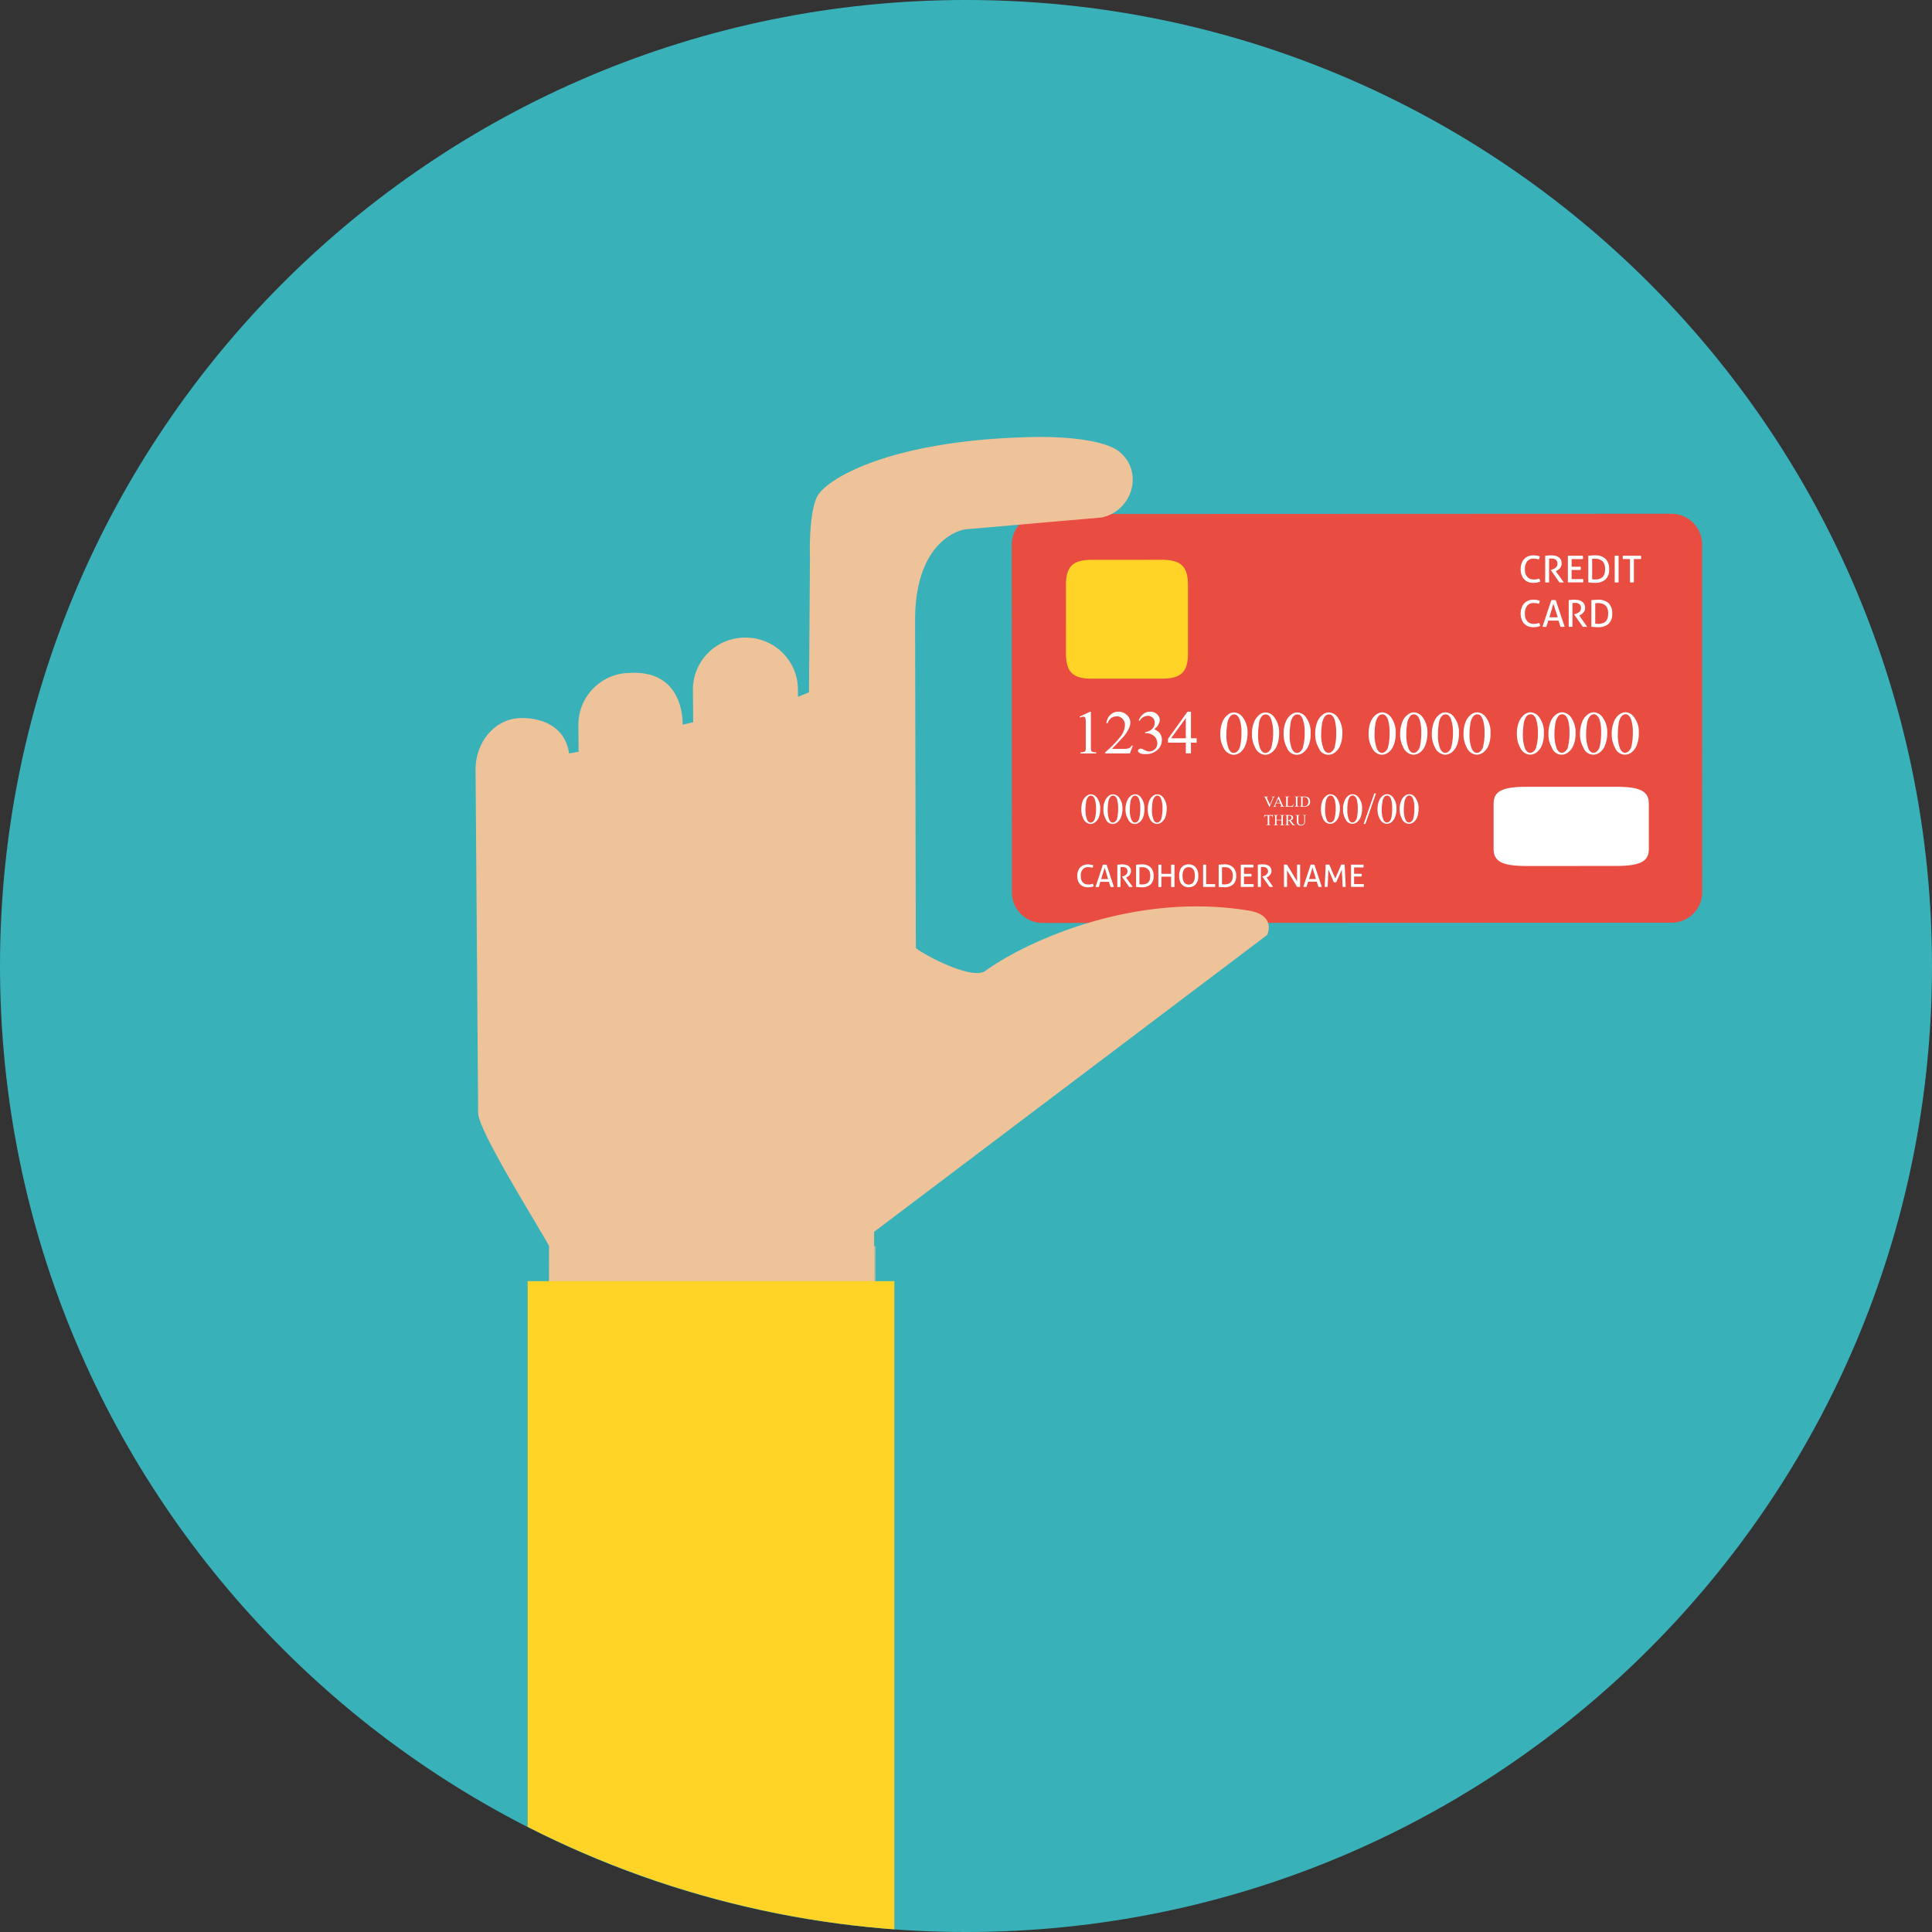 <svg xmlns="http://www.w3.org/2000/svg" xmlns:xlink="http://www.w3.org/1999/xlink" width="432.727" height="432.729" viewBox="0 0 432.727 432.729">
  <rect x="0" y="0" width="432.727" height="432.729" fill="#333333" stroke="none"/>
  <defs>
    <clipPath id="clip-path">
      <path id="Path_23841" data-name="Path 23841" d="M1518.64,216.366c0,119.494-96.869,216.364-216.364,216.364s-216.363-96.87-216.363-216.364S1182.782,0,1302.276,0s216.364,96.87,216.364,216.364" transform="translate(-15601 -13074)" fill="#39b1b9"/>
    </clipPath>
    <clipPath id="clip-path-2">
      <circle id="Ellipse_573" data-name="Ellipse 573" cx="216.364" cy="216.364" r="216.364" transform="translate(996.292 216.367) rotate(-45)" fill="none"/>
    </clipPath>
    <clipPath id="clip-path-3">
      <rect id="Rectangle_23099" data-name="Rectangle 23099" width="73.1" height="60.07" transform="translate(1208.88 279.14)" fill="none"/>
    </clipPath>
  </defs>
  <g id="Mask_Group_20314" data-name="Mask Group 20314" transform="translate(14515.087 13073.998)" clip-path="url(#clip-path)">
    <g id="Group_22659" data-name="Group 22659">
      <path id="Path_23840" data-name="Path 23840" d="M1518.64,216.366c0,119.494-96.869,216.364-216.364,216.364s-216.363-96.87-216.363-216.364S1182.782,0,1302.276,0s216.364,96.87,216.364,216.364" transform="translate(-15601 -13074)" fill="#39b1b9"/>
      <g id="Group_22658" data-name="Group 22658" transform="translate(-15601 -13074)">
        <g id="Group_22559" data-name="Group 22559" clip-path="url(#clip-path-2)">
          <path id="Path_23527" data-name="Path 23527" d="M1460.177,115.072l-140.678.056a6.9,6.9,0,0,0-6.985,6.81l.032,77.991a6.883,6.883,0,0,0,6.974,6.788l140.695-.056a6.883,6.883,0,0,0,6.97-6.795l-.033-78a6.884,6.884,0,0,0-6.975-6.789" fill="#e94c40"/>
          <path id="Path_23528" data-name="Path 23528" d="M1346.137,125.382l-15.692.006c-4.261,0-5.788,1.5-5.787,5.675l.007,15.285c0,4.185,1.529,5.67,5.791,5.668l15.692-.006c4.3,0,5.854-1.488,5.851-5.673l-.006-15.285c0-4.171-1.559-5.672-5.856-5.67" fill="#ffd426"/>
          <path id="Path_23529" data-name="Path 23529" d="M1447.84,176.217l-19.985.008c-5.449,0-7.409.989-7.408,3.78l0,10.174c0,2.79,1.962,3.79,7.412,3.787l19.985-.008c5.419,0,7.38-1,7.379-3.792l-.005-10.176c0-2.791-1.962-3.775-7.382-3.773" fill="#fff"/>
          <path id="Path_23530" data-name="Path 23530" d="M1430.108,129.747a4.181,4.181,0,0,1-.655.046,2.267,2.267,0,0,1-.81-.137,1.379,1.379,0,0,1-.623-.424,2.26,2.26,0,0,1-.437-.712,3.4,3.4,0,0,1-.124-1.018,2.664,2.664,0,0,1,.5-1.758,1.758,1.758,0,0,1,1.433-.622c.155,0,.279.015.373.015a2.777,2.777,0,0,1,.31.046.986.986,0,0,1,.251.059c.093.017.188.046.249.061a.737.737,0,0,0,.124-.334,1.349,1.349,0,0,0,.093-.348,5.56,5.56,0,0,0-.623-.166,4.5,4.5,0,0,0-.842-.061,3.325,3.325,0,0,0-1.181.213,2.609,2.609,0,0,0-.873.637,2.527,2.527,0,0,0-.558.971,4.187,4.187,0,0,0-.217,1.288,4.09,4.09,0,0,0,.218,1.274,2.7,2.7,0,0,0,.558.955,2.755,2.755,0,0,0,.875.606,3.326,3.326,0,0,0,1.181.213,4.231,4.231,0,0,0,.809-.076,3.521,3.521,0,0,0,.75-.213,2.077,2.077,0,0,0-.25-.682,4.282,4.282,0,0,1-.529.167" fill="#fff"/>
          <path id="Path_23531" data-name="Path 23531" d="M1434.5,127.879c.126-.059.279-.151.437-.241a4.876,4.876,0,0,0,.372-.365,2.385,2.385,0,0,0,.279-.47,1.244,1.244,0,0,0,.094-.591,1.9,1.9,0,0,0-.188-.895,1.617,1.617,0,0,0-.558-.56,2.067,2.067,0,0,0-.749-.289,5.242,5.242,0,0,0-.872-.075h-.34c-.094.016-.22.016-.311.03a1.362,1.362,0,0,0-.282.032c-.124.014-.25.014-.377.03l0,5.959a1.356,1.356,0,0,0,.252.014c.059,0,.124.016.186.016.094,0,.156-.016.249-.016a.817.817,0,0,0,.189-.015l0-5.307c.122-.015.184-.015.277-.03h.28a1.433,1.433,0,0,1,.966.287,1.027,1.027,0,0,1,.344.879,1.069,1.069,0,0,1-.123.562,1.28,1.28,0,0,1-.376.379,1.369,1.369,0,0,1-.466.257,4.544,4.544,0,0,1-.467.168l-.062.015v.03l1.929,2.76c.159.014.312.03.471.03.185,0,.369-.016.527-.031l-1.808-2.5Z" fill="#fff"/>
          <path id="Path_23532" data-name="Path 23532" d="M1440.506,129.7h-2.583v-2.032h1.989a.4.4,0,0,0,.064-.182v-.378a.3.3,0,0,0-.064-.168h-1.989v-1.714h2.489a.431.431,0,0,0,.062-.182v-.2a1.539,1.539,0,0,0-.062-.363l-3.33,0,0,5.959,3.425,0c0-.061.029-.121.029-.182v-.182a1.557,1.557,0,0,0-.03-.379" fill="#fff"/>
          <path id="Path_23533" data-name="Path 23533" d="M1443.151,124.389c-.281,0-.563.016-.81.031-.282.031-.5.045-.686.061l0,5.959c.187.03.374.044.653.076.28.014.53.03.778.029a3.486,3.486,0,0,0,2.431-.758,2.961,2.961,0,0,0,.806-2.322,3.058,3.058,0,0,0-.778-2.274,3.272,3.272,0,0,0-2.4-.8m2.116,4.184a1.763,1.763,0,0,1-.463.728,2.342,2.342,0,0,1-.717.379,3.9,3.9,0,0,1-.934.108,2.284,2.284,0,0,1-.346-.016,1.188,1.188,0,0,1-.278-.03l0-4.564c.062-.016.188-.016.312-.032h.371a3.167,3.167,0,0,1,.875.121,2.119,2.119,0,0,1,.718.411,1.8,1.8,0,0,1,.463.712,3.382,3.382,0,0,1,.159,1.06,3.733,3.733,0,0,1-.158,1.123" fill="#fff"/>
          <path id="Path_23534" data-name="Path 23534" d="M1448.224,124.462c-.065,0-.156-.014-.218-.014s-.158.014-.216.014c-.093,0-.158.016-.22.016l0,5.959c.062.015.127.015.189.03h.495c.065-.016.127-.016.188-.03l0-5.959c-.062,0-.124-.016-.218-.016" fill="#fff"/>
          <path id="Path_23535" data-name="Path 23535" d="M1453.456,124.476l-4.049,0a.36.36,0,0,0-.032.181v.378a.354.354,0,0,0,.033.182h1.587l0,5.217a3.964,3.964,0,0,0,.435.03,3.642,3.642,0,0,0,.436-.031l0-5.216h1.589c0-.06.03-.121.03-.183v-.378c0-.06-.03-.122-.03-.181" fill="#fff"/>
          <path id="Path_23536" data-name="Path 23536" d="M1430.111,139.678a3.906,3.906,0,0,1-.654.062,2.22,2.22,0,0,1-.81-.137,1.633,1.633,0,0,1-.623-.424,2.647,2.647,0,0,1-.438-.712,3.532,3.532,0,0,1-.124-1.031,2.7,2.7,0,0,1,.5-1.76,1.75,1.75,0,0,1,1.433-.607,2.458,2.458,0,0,1,.373.016,1.446,1.446,0,0,1,.311.03.984.984,0,0,1,.25.061.874.874,0,0,1,.249.075.864.864,0,0,0,.124-.349,1.23,1.23,0,0,0,.094-.348c-.186-.062-.406-.107-.623-.168a6.352,6.352,0,0,0-.842-.059,3.032,3.032,0,0,0-1.181.228,2.356,2.356,0,0,0-.874.623,2.549,2.549,0,0,0-.557.984,4.04,4.04,0,0,0-.217,1.275,3.99,3.99,0,0,0,.218,1.273,2.452,2.452,0,0,0,.557.955,2.334,2.334,0,0,0,.875.606,3.347,3.347,0,0,0,1.181.211,6.319,6.319,0,0,0,.81-.06,3.536,3.536,0,0,0,.75-.228,2.324,2.324,0,0,0-.251-.681,2.756,2.756,0,0,1-.529.165" fill="#fff"/>
          <path id="Path_23537" data-name="Path 23537" d="M1434.125,134.4c-.065,0-.188-.016-.248-.016s-.186.016-.25.016a1.125,1.125,0,0,0-.25.03l-1.99,5.961c.064,0,.126.014.217.014s.159.016.221.016c.093,0,.154-.016.248-.016.062,0,.123-.014.188-.014l.434-1.38h2.3l.439,1.38c.062,0,.126.013.22.013s.153.016.218.016c.094,0,.187-.016.246-.016.094,0,.188-.014.252-.014l-2-5.959a1.03,1.03,0,0,0-.248-.03m-1.18,3.867.9-3.033.967,3.032Z" fill="#fff"/>
          <path id="Path_23538" data-name="Path 23538" d="M1439.729,137.824a3.128,3.128,0,0,0,.436-.257,3.948,3.948,0,0,0,.374-.363,2.054,2.054,0,0,0,.31-.471,1.689,1.689,0,0,0,.093-.592,1.867,1.867,0,0,0-.216-.879,1.306,1.306,0,0,0-.562-.561,1.654,1.654,0,0,0-.748-.288,3.7,3.7,0,0,0-.839-.09,2.39,2.39,0,0,0-.342.015,1.726,1.726,0,0,0-.31.015c-.126.015-.218.015-.311.031-.127.015-.218.015-.344.03l0,5.975c.062,0,.155.014.217.014h.438a.821.821,0,0,1,.185-.014l0-5.308a2.738,2.738,0,0,1,.313-.03,1.2,1.2,0,0,1,.248-.015,1.529,1.529,0,0,1,1,.288,1.033,1.033,0,0,1,.34.879.824.824,0,0,1-.155.56.894.894,0,0,1-.343.4,2.342,2.342,0,0,1-.464.258,4.575,4.575,0,0,1-.5.152l-.064.016v.029l1.933,2.775c.188.014.311.014.5.014s.34,0,.5-.014l-1.777-2.518Z" fill="#fff"/>
          <path id="Path_23539" data-name="Path 23539" d="M1443.836,134.336a7.322,7.322,0,0,0-.808.03c-.248.016-.5.031-.683.061l0,5.961c.186.014.406.045.652.06.282.015.529.029.781.029a3.493,3.493,0,0,0,2.425-.743,2.979,2.979,0,0,0,.809-2.321,3.081,3.081,0,0,0-.778-2.288,3.262,3.262,0,0,0-2.4-.789m2.121,4.184a1.664,1.664,0,0,1-.468.714,1.808,1.808,0,0,1-.713.379,3.168,3.168,0,0,1-.906.122,2.277,2.277,0,0,1-.371-.031c-.125,0-.218-.015-.283-.015l0-4.563a1.479,1.479,0,0,1,.312-.032c.126,0,.252-.015.375-.015a2.688,2.688,0,0,1,.873.135,1.837,1.837,0,0,1,.713.4,1.738,1.738,0,0,1,.469.712,3.547,3.547,0,0,1,.157,1.062,3.847,3.847,0,0,1-.156,1.136" fill="#fff"/>
          <path id="Path_23540" data-name="Path 23540" d="M1330.586,168.394a.54.54,0,0,1-.278-.3,4.828,4.828,0,0,1-.062-.955l0-7.718h-.217l-2.3,1.091.126.213a1.977,1.977,0,0,1,.681-.213.4.4,0,0,1,.311.106.463.463,0,0,1,.188.318,5.626,5.626,0,0,1,.066,1.275l0,4.929a3.116,3.116,0,0,1-.065.985.487.487,0,0,1-.279.273,2.713,2.713,0,0,1-.842.106v.257h3.52V168.5a2.882,2.882,0,0,1-.843-.1" fill="#fff"/>
          <path id="Path_23541" data-name="Path 23541" d="M1338.994,167.465a1.681,1.681,0,0,1-.561.211,7.2,7.2,0,0,1-1.06.063h-2.425c.279-.256.993-1,2.114-2.214a8.441,8.441,0,0,0,1.68-2.321,3.177,3.177,0,0,0,.344-1.379,2.264,2.264,0,0,0-.783-1.684,2.582,2.582,0,0,0-1.9-.726,2.428,2.428,0,0,0-1.773.682,2.878,2.878,0,0,0-.9,1.911h.248a2.578,2.578,0,0,1,.809-1.168,2.136,2.136,0,0,1,1.245-.395,1.733,1.733,0,0,1,1.31.56,1.941,1.941,0,0,1,.528,1.441,4.377,4.377,0,0,1-.962,2.5,23.991,23.991,0,0,1-3.457,3.55v.258l5.543,0,.654-1.758h-.249a2.622,2.622,0,0,1-.405.47" fill="#fff"/>
          <path id="Path_23542" data-name="Path 23542" d="M1344.412,163.338a2.936,2.936,0,0,0,1.273-2.063,1.679,1.679,0,0,0-.467-1.136,2.072,2.072,0,0,0-1.745-.727,2.254,2.254,0,0,0-1.493.515,3.55,3.55,0,0,0-1.027,1.427l.217.1a2.156,2.156,0,0,1,1.807-1.123,1.606,1.606,0,0,1,1.122.44,1.383,1.383,0,0,1,.435,1.106,1.77,1.77,0,0,1-.248.971,1.982,1.982,0,0,1-.811.774,2.819,2.819,0,0,1-1.089.379v.213h.217a2.53,2.53,0,0,1,1.06.212,2.387,2.387,0,0,1,.808.484,1.378,1.378,0,0,1,.405.576,2.392,2.392,0,0,1,.253,1.031,1.814,1.814,0,0,1-1.775,1.8,1.94,1.94,0,0,1-.531-.076c-.094-.03-.28-.119-.59-.257a4.02,4.02,0,0,0-.5-.243,1.126,1.126,0,0,0-.375-.06.577.577,0,0,0-.373.152.439.439,0,0,0-.188.349c0,.168.126.333.373.485a2.39,2.39,0,0,0,1.276.227,3.679,3.679,0,0,0,2.927-1.139,2.911,2.911,0,0,0,.778-2.048,2.5,2.5,0,0,0-.436-1.438,2.9,2.9,0,0,0-1.306-.941" fill="#fff"/>
          <path id="Path_23543" data-name="Path 23543" d="M1353.936,165.365h-1.274l0-5.958h-.78l-4.355,6.067v.864h3.986v2.41h1.151v-2.409h1.274Zm-5.727,0,3.3-4.535,0,4.534Z" fill="#fff"/>
          <path id="Path_23544" data-name="Path 23544" d="M1362.28,159.571a2.043,2.043,0,0,0-1.248.44,3.523,3.523,0,0,0-1.306,1.684,7.048,7.048,0,0,0-.495,2.7,6.156,6.156,0,0,0,.747,3.123,2.657,2.657,0,0,0,2.244,1.547,2.583,2.583,0,0,0,1.432-.5,3.765,3.765,0,0,0,1.18-1.607,7.01,7.01,0,0,0,.5-2.714,5.541,5.541,0,0,0-1.089-3.6,2.5,2.5,0,0,0-1.962-1.075m1.373,7.641a2.341,2.341,0,0,1-.621,1.093,1.184,1.184,0,0,1-.782.333c-.528,0-.9-.333-1.15-1a7.879,7.879,0,0,1-.5-3.078,15.317,15.317,0,0,1,.187-2.365,3.291,3.291,0,0,1,.683-1.76,1.058,1.058,0,0,1,.811-.41,1.026,1.026,0,0,1,.684.213,2.125,2.125,0,0,1,.655,1.106,8.851,8.851,0,0,1,.345,2.608,14.462,14.462,0,0,1-.311,3.26" fill="#fff"/>
          <path id="Path_23545" data-name="Path 23545" d="M1369.378,159.568a2.189,2.189,0,0,0-1.276.44,3.675,3.675,0,0,0-1.277,1.684,6.481,6.481,0,0,0-.494,2.7,6.157,6.157,0,0,0,.747,3.123,2.582,2.582,0,0,0,2.243,1.546,2.474,2.474,0,0,0,1.4-.5,3.561,3.561,0,0,0,1.213-1.608,7.064,7.064,0,0,0,.468-2.714,5.355,5.355,0,0,0-1.094-3.594,2.4,2.4,0,0,0-1.929-1.075m1.342,7.641a2.3,2.3,0,0,1-.589,1.093,1.318,1.318,0,0,1-.81.333c-.5,0-.876-.332-1.154-1a7.929,7.929,0,0,1-.469-3.078,15.317,15.317,0,0,1,.187-2.365,3.088,3.088,0,0,1,.651-1.76,1.127,1.127,0,0,1,.842-.41,1.079,1.079,0,0,1,.685.213,2.1,2.1,0,0,1,.622,1.106,7.807,7.807,0,0,1,.378,2.608,12.567,12.567,0,0,1-.343,3.26" fill="#fff"/>
          <path id="Path_23546" data-name="Path 23546" d="M1376.476,159.565a2.351,2.351,0,0,0-1.306.441,3.879,3.879,0,0,0-1.279,1.683,6.534,6.534,0,0,0-.463,2.7,6.145,6.145,0,0,0,.748,3.123,2.333,2.333,0,0,0,3.642,1.045,4.036,4.036,0,0,0,1.213-1.608,7.1,7.1,0,0,0,.436-2.714,5.538,5.538,0,0,0-1.061-3.594,2.455,2.455,0,0,0-1.93-1.076m1.31,7.642a1.85,1.85,0,0,1-.593,1.093,1.221,1.221,0,0,1-.775.333c-.5,0-.905-.332-1.187-1a8.619,8.619,0,0,1-.464-3.078,14.934,14.934,0,0,1,.184-2.365,3.293,3.293,0,0,1,.654-1.76,1.171,1.171,0,0,1,.872-.411,1.084,1.084,0,0,1,.684.213,2.357,2.357,0,0,1,.623,1.107,7.853,7.853,0,0,1,.344,2.608,11.244,11.244,0,0,1-.342,3.26" fill="#fff"/>
          <path id="Path_23547" data-name="Path 23547" d="M1383.543,159.562a2.182,2.182,0,0,0-1.273.441,3.668,3.668,0,0,0-1.309,1.683,7.037,7.037,0,0,0-.466,2.7,5.883,5.883,0,0,0,.778,3.123,2.306,2.306,0,0,0,3.613,1.045,3.553,3.553,0,0,0,1.214-1.608,7.051,7.051,0,0,0,.466-2.714,5.7,5.7,0,0,0-1.061-3.594,2.546,2.546,0,0,0-1.962-1.076m1.342,7.642a1.869,1.869,0,0,1-.622,1.093,1.1,1.1,0,0,1-.746.333c-.528,0-.934-.333-1.187-1a8.576,8.576,0,0,1-.5-3.078,15.342,15.342,0,0,1,.185-2.366,3.57,3.57,0,0,1,.686-1.759,1.111,1.111,0,0,1,.839-.41,1.03,1.03,0,0,1,.688.213,2.37,2.37,0,0,1,.651,1.106,9.985,9.985,0,0,1,.312,2.608,12.729,12.729,0,0,1-.309,3.26" fill="#fff"/>
          <path id="Path_23548" data-name="Path 23548" d="M1330.221,177.916a1.5,1.5,0,0,0-.875.3,2.879,2.879,0,0,0-.933,1.183,5.544,5.544,0,0,0-.31,1.88,4.693,4.693,0,0,0,.5,2.185,1.865,1.865,0,0,0,1.588,1.09,1.67,1.67,0,0,0,.966-.35,2.527,2.527,0,0,0,.869-1.136,5.574,5.574,0,0,0,.309-1.9,3.889,3.889,0,0,0-.746-2.517,1.755,1.755,0,0,0-1.368-.743m.936,5.353a1.241,1.241,0,0,1-.405.758.891.891,0,0,1-.528.228c-.376,0-.658-.227-.842-.7a5.978,5.978,0,0,1-.346-2.153,15.587,15.587,0,0,1,.126-1.667,2.4,2.4,0,0,1,.495-1.228.742.742,0,0,1,.564-.289.787.787,0,0,1,.5.166,1.623,1.623,0,0,1,.438.758,6.128,6.128,0,0,1,.247,1.835,7.6,7.6,0,0,1-.245,2.29" fill="#fff"/>
          <path id="Path_23549" data-name="Path 23549" d="M1335.2,177.915a1.586,1.586,0,0,0-.9.3,2.845,2.845,0,0,0-.9,1.182,4.316,4.316,0,0,0-.343,1.881,4.081,4.081,0,0,0,.528,2.184,1.638,1.638,0,0,0,2.555.742,2.488,2.488,0,0,0,.839-1.137,4.843,4.843,0,0,0,.346-1.9,3.908,3.908,0,0,0-.751-2.517,1.8,1.8,0,0,0-1.37-.743m.936,5.353a1.436,1.436,0,0,1-.435.758.9.9,0,0,1-.56.227c-.344,0-.623-.227-.81-.7a6.047,6.047,0,0,1-.313-2.153,10.069,10.069,0,0,1,.126-1.667,2.376,2.376,0,0,1,.463-1.229.712.712,0,0,1,.594-.289.7.7,0,0,1,.468.167,1.611,1.611,0,0,1,.465.758,7.287,7.287,0,0,1,.218,1.834,10.408,10.408,0,0,1-.216,2.291" fill="#fff"/>
          <path id="Path_23550" data-name="Path 23550" d="M1340.15,177.913a1.63,1.63,0,0,0-.9.3,2.567,2.567,0,0,0-.9,1.182,4.817,4.817,0,0,0-.347,1.881,4.055,4.055,0,0,0,.565,2.184,1.6,1.6,0,0,0,2.52.741,2.506,2.506,0,0,0,.841-1.136,4.909,4.909,0,0,0,.312-1.9,3.9,3.9,0,0,0-.75-2.517,1.62,1.62,0,0,0-1.339-.743m.936,5.353a1.4,1.4,0,0,1-.405.758.881.881,0,0,1-.558.227c-.377,0-.623-.226-.81-.7a5.342,5.342,0,0,1-.343-2.153,10.065,10.065,0,0,1,.124-1.667,2.412,2.412,0,0,1,.464-1.229.79.79,0,0,1,.592-.288.7.7,0,0,1,.469.166,1.611,1.611,0,0,1,.464.758,5.983,5.983,0,0,1,.222,1.835,8.729,8.729,0,0,1-.219,2.29" fill="#fff"/>
          <path id="Path_23551" data-name="Path 23551" d="M1345.1,177.911a1.468,1.468,0,0,0-.869.3,2.836,2.836,0,0,0-.933,1.183,5.519,5.519,0,0,0-.311,1.88,4.7,4.7,0,0,0,.5,2.185,1.84,1.84,0,0,0,1.589,1.091,1.682,1.682,0,0,0,.966-.35,2.543,2.543,0,0,0,.871-1.137,5.545,5.545,0,0,0,.311-1.895,3.917,3.917,0,0,0-.747-2.517,1.764,1.764,0,0,0-1.374-.743m.938,5.353a1.259,1.259,0,0,1-.437.758.811.811,0,0,1-.5.227c-.371,0-.654-.227-.84-.7a5.965,5.965,0,0,1-.342-2.153,15.307,15.307,0,0,1,.123-1.667,2.4,2.4,0,0,1,.5-1.229.686.686,0,0,1,.559-.289.775.775,0,0,1,.5.167,1.6,1.6,0,0,1,.439.758,6.02,6.02,0,0,1,.25,1.834,8.566,8.566,0,0,1-.249,2.291" fill="#fff"/>
          <path id="Path_23552" data-name="Path 23552" d="M1383.894,177.9a1.4,1.4,0,0,0-.871.3,2.818,2.818,0,0,0-.933,1.182,5.525,5.525,0,0,0-.311,1.881,4.693,4.693,0,0,0,.5,2.185,1.833,1.833,0,0,0,1.586,1.09,1.687,1.687,0,0,0,.966-.349,2.541,2.541,0,0,0,.87-1.137,5.528,5.528,0,0,0,.311-1.9,3.908,3.908,0,0,0-.746-2.516,1.762,1.762,0,0,0-1.372-.744m.936,5.353a1.12,1.12,0,0,1-.437.758.8.8,0,0,1-.5.227.886.886,0,0,1-.843-.7,6,6,0,0,1-.341-2.154,15.325,15.325,0,0,1,.123-1.667,2.394,2.394,0,0,1,.5-1.229.687.687,0,0,1,.561-.289.777.777,0,0,1,.5.167,1.6,1.6,0,0,1,.438.758,5.989,5.989,0,0,1,.251,1.835,8.563,8.563,0,0,1-.249,2.29" fill="#fff"/>
          <path id="Path_23553" data-name="Path 23553" d="M1388.876,177.893a1.742,1.742,0,0,0-.933.3,2.534,2.534,0,0,0-.874,1.182,4.365,4.365,0,0,0-.34,1.881,4.052,4.052,0,0,0,.528,2.184,1.794,1.794,0,0,0,1.557,1.091,1.866,1.866,0,0,0,1-.349,2.736,2.736,0,0,0,.838-1.137,4.877,4.877,0,0,0,.343-1.9,3.735,3.735,0,0,0-.78-2.517,1.7,1.7,0,0,0-1.338-.743m.936,5.353a1.686,1.686,0,0,1-.435.759.9.9,0,0,1-.563.226c-.341,0-.623-.226-.81-.7a6.054,6.054,0,0,1-.313-2.154,7.5,7.5,0,0,1,.126-1.667,2.406,2.406,0,0,1,.436-1.229.8.8,0,0,1,.623-.288.761.761,0,0,1,.467.166,1.613,1.613,0,0,1,.467.758,7.428,7.428,0,0,1,.219,1.835,10.578,10.578,0,0,1-.217,2.29" fill="#fff"/>
          <path id="Path_23554" data-name="Path 23554" d="M1391.338,184.55h.4l2.364-6.84h-.376Z" fill="#fff"/>
          <path id="Path_23555" data-name="Path 23555" d="M1396.6,177.89a1.745,1.745,0,0,0-.933.3,2.546,2.546,0,0,0-.874,1.183,4.354,4.354,0,0,0-.34,1.88,4.048,4.048,0,0,0,.529,2.185,1.792,1.792,0,0,0,1.557,1.09,1.948,1.948,0,0,0,1-.349,2.456,2.456,0,0,0,.81-1.137,4.418,4.418,0,0,0,.34-1.9,3.907,3.907,0,0,0-.746-2.517,1.7,1.7,0,0,0-1.34-.743m.936,5.353a1.7,1.7,0,0,1-.434.758.9.9,0,0,1-.563.228c-.37,0-.623-.227-.808-.7a5.893,5.893,0,0,1-.345-2.153,7.729,7.729,0,0,1,.155-1.667,2.389,2.389,0,0,1,.437-1.228.806.806,0,0,1,.622-.29.618.618,0,0,1,.436.167,1.416,1.416,0,0,1,.469.758,6.22,6.22,0,0,1,.218,1.835,10.853,10.853,0,0,1-.187,2.29" fill="#fff"/>
          <path id="Path_23556" data-name="Path 23556" d="M1401.546,177.888a1.581,1.581,0,0,0-.9.3,2.58,2.58,0,0,0-.9,1.182,4.783,4.783,0,0,0-.343,1.881,4.357,4.357,0,0,0,.529,2.185,1.792,1.792,0,0,0,1.559,1.09,1.749,1.749,0,0,0,.995-.349,2.478,2.478,0,0,0,.839-1.137,4.873,4.873,0,0,0,.311-1.9,3.9,3.9,0,0,0-.746-2.516,1.659,1.659,0,0,0-1.34-.744m.936,5.353a1.439,1.439,0,0,1-.434.758.825.825,0,0,1-.529.228c-.376,0-.657-.227-.842-.7a5.965,5.965,0,0,1-.345-2.154,15.583,15.583,0,0,1,.125-1.667,2.741,2.741,0,0,1,.5-1.229.744.744,0,0,1,1.059-.122,1.605,1.605,0,0,1,.437.758,5.22,5.22,0,0,1,.248,1.835,8.842,8.842,0,0,1-.216,2.29" fill="#fff"/>
          <path id="Path_23557" data-name="Path 23557" d="M1395.529,159.557a2.219,2.219,0,0,0-1.307.441,3.724,3.724,0,0,0-1.308,1.683,7.079,7.079,0,0,0-.463,2.7,5.873,5.873,0,0,0,.777,3.123,2.514,2.514,0,0,0,2.213,1.546,2.471,2.471,0,0,0,1.4-.5,3.539,3.539,0,0,0,1.214-1.608,7.029,7.029,0,0,0,.469-2.714,5.7,5.7,0,0,0-1.064-3.594,2.545,2.545,0,0,0-1.929-1.076m1.31,7.642a1.864,1.864,0,0,1-.623,1.093,1.1,1.1,0,0,1-.745.333c-.529,0-.934-.333-1.184-1a8.552,8.552,0,0,1-.5-3.078,15.065,15.065,0,0,1,.184-2.365,3.575,3.575,0,0,1,.683-1.76,1.118,1.118,0,0,1,.84-.411,1.021,1.021,0,0,1,.686.214,2.316,2.316,0,0,1,.653,1.106,10.039,10.039,0,0,1,.312,2.608,12.685,12.685,0,0,1-.309,3.26" fill="#fff"/>
          <path id="Path_23558" data-name="Path 23558" d="M1402.6,159.554a2.131,2.131,0,0,0-1.275.441,3.527,3.527,0,0,0-1.309,1.684,7.066,7.066,0,0,0-.5,2.7,6.175,6.175,0,0,0,.75,3.123,2.661,2.661,0,0,0,2.243,1.546,2.553,2.553,0,0,0,1.431-.5,3.515,3.515,0,0,0,1.185-1.608,7.022,7.022,0,0,0,.5-2.713,5.529,5.529,0,0,0-1.094-3.6,2.5,2.5,0,0,0-1.931-1.076m1.342,7.642a2.236,2.236,0,0,1-.623,1.093,1.107,1.107,0,0,1-.774.333c-.531,0-.9-.332-1.155-1a8.532,8.532,0,0,1-.5-3.078,14.956,14.956,0,0,1,.183-2.365,3.32,3.32,0,0,1,.684-1.76,1.06,1.06,0,0,1,.81-.41,1.024,1.024,0,0,1,.686.213,2.127,2.127,0,0,1,.653,1.106,8.867,8.867,0,0,1,.341,2.608,14.3,14.3,0,0,1-.309,3.26" fill="#fff"/>
          <path id="Path_23559" data-name="Path 23559" d="M1409.665,159.552a2.2,2.2,0,0,0-1.278.44,3.687,3.687,0,0,0-1.276,1.684,7.047,7.047,0,0,0-.5,2.7,6.2,6.2,0,0,0,.749,3.123,2.664,2.664,0,0,0,2.244,1.546,2.618,2.618,0,0,0,1.429-.5,3.7,3.7,0,0,0,1.185-1.608,7.029,7.029,0,0,0,.464-2.713,5.376,5.376,0,0,0-1.088-3.6,2.418,2.418,0,0,0-1.932-1.075m1.342,7.641a2.011,2.011,0,0,1-.593,1.093,1.229,1.229,0,0,1-.775.333c-.532,0-.9-.332-1.186-1a7.975,7.975,0,0,1-.465-3.078,14.956,14.956,0,0,1,.183-2.365,3.3,3.3,0,0,1,.655-1.76,1.112,1.112,0,0,1,.839-.41,1.085,1.085,0,0,1,.687.213,2.134,2.134,0,0,1,.623,1.106,7.9,7.9,0,0,1,.37,2.608,12.6,12.6,0,0,1-.338,3.26" fill="#fff"/>
          <path id="Path_23560" data-name="Path 23560" d="M1416.764,159.549a2.376,2.376,0,0,0-1.31.441,4.154,4.154,0,0,0-1.274,1.683,7.074,7.074,0,0,0-.467,2.7,6.181,6.181,0,0,0,.749,3.122,2.583,2.583,0,0,0,2.244,1.547,2.541,2.541,0,0,0,1.4-.5,3.772,3.772,0,0,0,1.215-1.607,7.062,7.062,0,0,0,.434-2.714,5.519,5.519,0,0,0-1.059-3.594,2.458,2.458,0,0,0-1.931-1.076m1.341,7.642a2.044,2.044,0,0,1-.622,1.092,1.238,1.238,0,0,1-.778.334c-.5,0-.9-.333-1.183-1a8.581,8.581,0,0,1-.472-3.079,15.327,15.327,0,0,1,.187-2.365,3.3,3.3,0,0,1,.687-1.759,1.069,1.069,0,0,1,.84-.411,1.088,1.088,0,0,1,.686.213,2.376,2.376,0,0,1,.624,1.107,7.992,7.992,0,0,1,.341,2.608,12.815,12.815,0,0,1-.31,3.26" fill="#fff"/>
          <path id="Path_23561" data-name="Path 23561" d="M1428.717,159.544a2.377,2.377,0,0,0-1.307.441,4.172,4.172,0,0,0-1.276,1.684,6.569,6.569,0,0,0-.466,2.7,6.176,6.176,0,0,0,.75,3.123,2.582,2.582,0,0,0,2.241,1.546,2.545,2.545,0,0,0,1.4-.5,3.764,3.764,0,0,0,1.215-1.607,7.088,7.088,0,0,0,.434-2.715,5.531,5.531,0,0,0-1.059-3.594,2.459,2.459,0,0,0-1.932-1.076m1.312,7.642a1.844,1.844,0,0,1-.592,1.093,1.232,1.232,0,0,1-.778.333c-.5,0-.9-.333-1.184-1a8.589,8.589,0,0,1-.468-3.078,14.838,14.838,0,0,1,.187-2.365,3.562,3.562,0,0,1,.654-1.76,1.168,1.168,0,0,1,.869-.41,1.074,1.074,0,0,1,.687.213,2.339,2.339,0,0,1,.622,1.106,8.8,8.8,0,0,1,.342,2.608,11.4,11.4,0,0,1-.339,3.26" fill="#fff"/>
          <path id="Path_23562" data-name="Path 23562" d="M1435.786,159.541a2.286,2.286,0,0,0-1.277.44,3.705,3.705,0,0,0-1.307,1.684,7.094,7.094,0,0,0-.466,2.7,5.886,5.886,0,0,0,.781,3.123,2.3,2.3,0,0,0,3.611,1.045,3.784,3.784,0,0,0,1.214-1.608,7.034,7.034,0,0,0,.464-2.714,5.713,5.713,0,0,0-1.058-3.6,2.562,2.562,0,0,0-1.962-1.075m1.341,7.642a1.72,1.72,0,0,1-.621,1.093,1.111,1.111,0,0,1-.749.333c-.528,0-.933-.332-1.183-1a8.525,8.525,0,0,1-.5-3.079,15.3,15.3,0,0,1,.187-2.364,3.546,3.546,0,0,1,.687-1.76,1.113,1.113,0,0,1,.839-.411,1.022,1.022,0,0,1,.684.213,2.384,2.384,0,0,1,.655,1.107,8.923,8.923,0,0,1,.312,2.608,12.77,12.77,0,0,1-.31,3.26" fill="#fff"/>
          <path id="Path_23563" data-name="Path 23563" d="M1442.885,159.538a2.125,2.125,0,0,0-1.277.441,3.517,3.517,0,0,0-1.306,1.683,7.039,7.039,0,0,0-.5,2.7,5.88,5.88,0,0,0,.779,3.122,2.335,2.335,0,0,0,3.643,1.046,3.486,3.486,0,0,0,1.183-1.608,6.987,6.987,0,0,0,.494-2.714,5.531,5.531,0,0,0-1.086-3.593,2.5,2.5,0,0,0-1.932-1.077m1.341,7.642a2.075,2.075,0,0,1-.622,1.093,1.111,1.111,0,0,1-.748.333c-.562,0-.935-.331-1.183-1a8.5,8.5,0,0,1-.5-3.078,15.187,15.187,0,0,1,.187-2.365,3.284,3.284,0,0,1,.685-1.76,1.055,1.055,0,0,1,.809-.411,1.025,1.025,0,0,1,.683.213,2.359,2.359,0,0,1,.687,1.108,10.028,10.028,0,0,1,.313,2.608,14.248,14.248,0,0,1-.31,3.259" fill="#fff"/>
          <path id="Path_23564" data-name="Path 23564" d="M1449.951,159.535a2.2,2.2,0,0,0-1.276.441,3.663,3.663,0,0,0-1.274,1.684,7.044,7.044,0,0,0-.5,2.7,6.185,6.185,0,0,0,.748,3.123,2.367,2.367,0,0,0,3.676,1.045,3.734,3.734,0,0,0,1.182-1.608,7.049,7.049,0,0,0,.465-2.713,5.355,5.355,0,0,0-1.091-3.6,2.408,2.408,0,0,0-1.931-1.076m1.374,7.642a2.324,2.324,0,0,1-.621,1.093,1.25,1.25,0,0,1-.811.333c-.5,0-.873-.332-1.151-1a8.562,8.562,0,0,1-.471-3.078,15.2,15.2,0,0,1,.187-2.365,3.046,3.046,0,0,1,.686-1.76,1.008,1.008,0,0,1,.807-.41,1.073,1.073,0,0,1,.685.213,2.346,2.346,0,0,1,.657,1.106,8.8,8.8,0,0,1,.342,2.608,14.251,14.251,0,0,1-.31,3.26" fill="#fff"/>
          <path id="Path_23565" data-name="Path 23565" d="M1370.724,178.476h.033a1.109,1.109,0,0,1,.185.061c0,.031.062.062.062.092a.924.924,0,0,1-.124.272l-.529,1.322-.592-1.337a.737.737,0,0,1-.1-.257.147.147,0,0,1,.065-.1.423.423,0,0,1,.218-.046v-.061h-1v.061a.679.679,0,0,1,.187.029.588.588,0,0,1,.123.092c0,.015.033.076.066.182l.9,1.971h.062l.81-1.956a.479.479,0,0,1,.154-.244.527.527,0,0,1,.186-.076v-.059h-.714Z" fill="#fff"/>
          <path id="Path_23566" data-name="Path 23566" d="M1373.34,180.554a.631.631,0,0,1-.186-.289l-.812-1.91h-.061l-.843,1.881a.87.87,0,0,1-.184.333c-.032.032-.061.046-.185.062v.06h.746v-.06a.429.429,0,0,1-.217-.046c-.033-.031-.066-.06-.066-.092a.686.686,0,0,1,.065-.2l.156-.365h.9l.159.333a.407.407,0,0,1,.058.228c0,.046,0,.075-.058.091,0,.03-.064.047-.188.047v.059h.933v-.06a.281.281,0,0,1-.217-.076m-1.525-.743.4-.926.406.925Z" fill="#fff"/>
          <path id="Path_23567" data-name="Path 23567" d="M1375.458,180.371a.412.412,0,0,1-.221.136.952.952,0,0,1-.37.046h-.158c-.152,0-.247-.015-.279-.015s-.062-.031-.062-.06a1.135,1.135,0,0,1-.033-.183v-1.441a1.57,1.57,0,0,1,.032-.257c0-.046.062-.061.123-.091.031-.031.125-.031.25-.031v-.06h-1.06v.06h.065c.125,0,.187.016.219.076.028.03.028.122.028.258v1.729a.3.3,0,0,1-.247.091h-.064v.061h1.808l.184-.621-.061-.016c-.065.152-.123.257-.155.319" fill="#fff"/>
          <path id="Path_23568" data-name="Path 23568" d="M1376.609,180.6c-.032-.031-.062-.046-.062-.076a2.092,2.092,0,0,1-.03-.228v-1.487a2.085,2.085,0,0,1,.029-.257.344.344,0,0,1,.218-.076h.094v-.06h-1v.06h.064a.418.418,0,0,1,.188.03c0,.03.058.046.058.076v1.713a.57.57,0,0,1-.028.259c-.03.045-.095.076-.218.076h-.065v.06h1v-.06h-.094a1.066,1.066,0,0,1-.156-.03" fill="#fff"/>
          <path id="Path_23569" data-name="Path 23569" d="M1378.756,178.52a2.215,2.215,0,0,0-.777-.106h-1v.061h.127a.24.24,0,0,1,.184.075.4.4,0,0,1,.064.257v1.487a.409.409,0,0,1-.064.242.215.215,0,0,1-.184.092h-.127v.061h1.06a1.373,1.373,0,0,0,1.028-.349,1.04,1.04,0,0,0,.277-.805,1.074,1.074,0,0,0-.151-.62.856.856,0,0,0-.439-.394m-.031,1.774a1,1,0,0,1-.684.288,2.081,2.081,0,0,1-.373-.046V178.58a1.582,1.582,0,0,1,.374-.045.986.986,0,0,1,.684.272,1.231,1.231,0,0,1,0,1.487" fill="#fff"/>
          <path id="Path_23570" data-name="Path 23570" d="M1369.074,182.557l-.029.531h.064c.03-.106.03-.182.091-.244.033-.06.061-.106.127-.121a.519.519,0,0,1,.246-.031h.282v1.745c0,.136,0,.211-.029.243a.3.3,0,0,1-.221.09h-.094v.062h1v-.061h-.06c-.094,0-.186-.031-.186-.06-.066-.046-.066-.137-.066-.273v-1.745h.311a.547.547,0,0,1,.252.045c.06.03.124.077.124.137.062.046.062.121.062.213h.062v-.531Z" fill="#fff"/>
          <path id="Path_23571" data-name="Path 23571" d="M1373.372,184.723c-.062-.014-.062-.03-.094-.06a.487.487,0,0,1-.028-.227V182.95c0-.107,0-.183.028-.213.032-.046.032-.075.094-.091.032-.03.065-.03.124-.03h.094v-.06h-.995v.06h.094a.2.2,0,0,1,.126.03.281.281,0,0,1,.091.076.42.42,0,0,1,.033.228v.653h-1.122v-.652a.316.316,0,0,1,.061-.213c0-.046,0-.076.062-.092a.2.2,0,0,1,.126-.03h.127v-.06h-1.028v.061h.09c.062,0,.127,0,.156.029s.065.046.065.076a.477.477,0,0,1,.029.229v1.486c0,.135,0,.227-.063.257a.21.21,0,0,1-.186.076h-.09v.061h1.028v-.062h-.127a.21.21,0,0,1-.126-.045c-.062-.014-.062-.03-.062-.06a.4.4,0,0,1-.061-.227v-.7h1.122v.7a.388.388,0,0,1-.065.257.251.251,0,0,1-.184.076h-.095v.062h1v-.062h-.095a.154.154,0,0,1-.123-.046" fill="#fff"/>
          <path id="Path_23572" data-name="Path 23572" d="M1375.459,184.373l-.466-.652a1.1,1.1,0,0,0,.434-.212.717.717,0,0,0,.123-.378.607.607,0,0,0-.124-.335.562.562,0,0,0-.31-.2,2.384,2.384,0,0,0-.529-.045h-.839v.06h.058c.095,0,.159.016.188.076.065.03.065.121.065.259v1.485c0,.122,0,.211-.031.243-.033.06-.094.09-.221.09h-.059v.062h1v-.062h-.127a.326.326,0,0,1-.185-.075c-.033-.03-.033-.121-.033-.257v-.668h.218l.81,1.062h.623v-.062a.945.945,0,0,1-.311-.09,1.089,1.089,0,0,1-.28-.3m-.966-.712h-.094v-.955a1.825,1.825,0,0,1,.283-.029.484.484,0,0,1,.341.135.49.49,0,0,1,.159.349.479.479,0,0,1-.188.365.816.816,0,0,1-.5.135" fill="#fff"/>
          <path id="Path_23573" data-name="Path 23573" d="M1377.731,182.614h.062c.094,0,.188.016.217.075.033.031.033.123.033.26v.923a1.1,1.1,0,0,1-.062.516.44.44,0,0,1-.249.257.873.873,0,0,1-.406.092.471.471,0,0,1-.278-.06c-.124-.045-.188-.091-.217-.152a2.157,2.157,0,0,1-.1-.272v-1.3a.588.588,0,0,1,.029-.259c.032-.046.094-.076.217-.076h.065v-.06h-1v.061h.064c.123,0,.185.015.217.062a.5.5,0,0,1,.062.272v.894c0,.273.033.47.033.561a.759.759,0,0,0,.311.349.953.953,0,0,0,.558.136.965.965,0,0,0,.564-.136.65.65,0,0,0,.279-.335,1.927,1.927,0,0,0,.09-.53V182.72a.281.281,0,0,1,.252-.106h.059v-.06h-.807Z" fill="#fff"/>
          <path id="Path_23574" data-name="Path 23574" d="M1330.229,198.069a3.459,3.459,0,0,1-.564.046,2.39,2.39,0,0,1-.684-.105,1.773,1.773,0,0,1-.528-.364,1.281,1.281,0,0,1-.344-.59,3.313,3.313,0,0,1-.124-.85,2.126,2.126,0,0,1,.433-1.472,1.493,1.493,0,0,1,1.183-.515c.127,0,.25.014.315.014.124.016.185.016.247.03.094.016.188.032.25.045.06.031.126.046.184.077.065-.106.065-.213.126-.3,0-.077.062-.183.062-.288a4.694,4.694,0,0,0-.528-.122,3.2,3.2,0,0,0-.717-.06,2.441,2.441,0,0,0-.962.183,2.068,2.068,0,0,0-1.215,1.335,2.905,2.905,0,0,0-.158,1.077,2.838,2.838,0,0,0,.159,1.059,2.178,2.178,0,0,0,.466.79,2.039,2.039,0,0,0,.75.5,2.49,2.49,0,0,0,.991.181,2.865,2.865,0,0,0,.658-.06,2.448,2.448,0,0,0,.622-.167,1.115,1.115,0,0,0-.188-.578,2.223,2.223,0,0,1-.434.137" fill="#fff"/>
          <path id="Path_23575" data-name="Path 23575" d="M1333.556,193.671h-.4c-.094,0-.156.014-.218.014l-1.647,4.975c.061,0,.122.016.188.016h.372c.062,0,.123-.016.185-.016l.31-1.153h1.933l.375,1.153c.059,0,.124.016.185.016h.374c.094,0,.155-.016.188-.016l-1.623-4.974c-.062,0-.124-.015-.218-.015m-1.026,3.23.81-2.548.747,2.548Z" fill="#fff"/>
          <path id="Path_23576" data-name="Path 23576" d="M1338.229,196.521a2.142,2.142,0,0,0,.342-.214,1.292,1.292,0,0,0,.342-.3,1.364,1.364,0,0,0,.217-.394,1.2,1.2,0,0,0,.094-.485,1.35,1.35,0,0,0-.156-.744,1.477,1.477,0,0,0-.468-.469,2.293,2.293,0,0,0-.622-.242,3.556,3.556,0,0,0-.716-.062h-.311c-.062.016-.157.016-.25.032a1.41,1.41,0,0,0-.25.015c-.062.015-.184.015-.278.03l0,4.975c.062,0,.126.015.184.015h.159a.724.724,0,0,0,.185-.016h.188l0-4.428a1.673,1.673,0,0,1,.25-.015.739.739,0,0,1,.188-.016,1.289,1.289,0,0,1,.84.243.93.93,0,0,1,.278.742.715.715,0,0,1-.127.456.864.864,0,0,1-.274.318,1.862,1.862,0,0,1-.406.228c-.126.045-.252.09-.375.121l-.061.016v.03l1.618,2.3c.126,0,.25.015.375.015.189,0,.311-.016.434-.016l-1.494-2.093Z" fill="#fff"/>
          <path id="Path_23577" data-name="Path 23577" d="M1341.621,193.607c-.188,0-.437.015-.655.031s-.4.03-.593.045l0,4.975c.188.015.376.029.564.045a5.037,5.037,0,0,0,.684.029,2.856,2.856,0,0,0,1.993-.622,2.468,2.468,0,0,0,.684-1.926,2.6,2.6,0,0,0-.656-1.91,2.812,2.812,0,0,0-2.023-.667m1.806,3.5a2.148,2.148,0,0,1-.4.592,1.333,1.333,0,0,1-.593.3,3.118,3.118,0,0,1-.745.107c-.124,0-.25-.015-.311-.015a2.376,2.376,0,0,1-.25-.031v-3.79a1.336,1.336,0,0,1,.249-.031h.31a2.787,2.787,0,0,1,.746.09,1.4,1.4,0,0,1,.594.348,2.157,2.157,0,0,1,.4.593,3.493,3.493,0,0,1,.125.879,4,4,0,0,1-.124.955" fill="#fff"/>
          <path id="Path_23578" data-name="Path 23578" d="M1348.781,193.665h-.374c-.06,0-.126.014-.186.014v2.048h-2.179v-2.047c-.061,0-.094-.015-.155-.015h-.377c-.057,0-.123.015-.151.015v4.975c.029,0,.095.015.152.015h.377c.062,0,.094-.016.155-.016v-2.3h2.179v2.306c.061,0,.127.015.186.015h.374c.064,0,.123-.016.188-.016l0-4.974c-.065,0-.124-.015-.188-.015" fill="#fff"/>
          <path id="Path_23579" data-name="Path 23579" d="M1353.762,194.329a1.479,1.479,0,0,0-.654-.53,2.151,2.151,0,0,0-.962-.2,1.919,1.919,0,0,0-.935.2,1.846,1.846,0,0,0-1.06,1.35,2.678,2.678,0,0,0-.125,1.017,2.783,2.783,0,0,0,.125,1.031,1.757,1.757,0,0,0,.375.8,2.018,2.018,0,0,0,.688.546,2.094,2.094,0,0,0,.933.18,2.364,2.364,0,0,0,.963-.181,1.643,1.643,0,0,0,.654-.547,2.9,2.9,0,0,0,.437-.8,5.557,5.557,0,0,0,.124-1.031,5.28,5.28,0,0,0-.125-1.016,3.018,3.018,0,0,0-.438-.82m-.309,2.654a1.907,1.907,0,0,1-.249.622,1.141,1.141,0,0,1-.435.379,1.341,1.341,0,0,1-.622.138,1.207,1.207,0,0,1-.594-.137.949.949,0,0,1-.433-.379,1.884,1.884,0,0,1-.253-.622,3.409,3.409,0,0,1-.091-.818,3.194,3.194,0,0,1,.09-.8,1.744,1.744,0,0,1,.252-.621.958.958,0,0,1,.434-.38,1.213,1.213,0,0,1,.594-.137,1.362,1.362,0,0,1,.621.136,1.156,1.156,0,0,1,.436.38,1.741,1.741,0,0,1,.248.622,3.176,3.176,0,0,1,.092.8,3.351,3.351,0,0,1-.09.818" fill="#fff"/>
          <path id="Path_23580" data-name="Path 23580" d="M1356.069,198.029l0-4.352c-.064,0-.124-.015-.187-.015h-.374c-.032,0-.094.015-.126.015v4.974h2.679a1.079,1.079,0,0,0,.032-.319v-.152a.261.261,0,0,0-.032-.151Z" fill="#fff"/>
          <path id="Path_23581" data-name="Path 23581" d="M1360.113,193.6c-.218,0-.435.016-.653.032s-.4.03-.592.045l0,4.975c.156.015.344.028.56.045a5.2,5.2,0,0,0,.685.029,2.85,2.85,0,0,0,1.993-.623,2.566,2.566,0,0,0,.683-1.926,2.609,2.609,0,0,0-.684-1.909,2.686,2.686,0,0,0-1.994-.668m1.777,3.5a1.372,1.372,0,0,1-.405.592,1.244,1.244,0,0,1-.56.3,3.191,3.191,0,0,1-.778.106c-.094,0-.218-.014-.312-.014s-.155-.015-.219-.031l0-3.791a1.159,1.159,0,0,1,.252-.03h.312a3.22,3.22,0,0,1,.745.089,1.141,1.141,0,0,1,.56.349,1.373,1.373,0,0,1,.406.592,2.512,2.512,0,0,1,.157.88,2.836,2.836,0,0,1-.156.955" fill="#fff"/>
          <path id="Path_23582" data-name="Path 23582" d="M1364.535,198.026v-1.7h1.684v-.151c0-.06,0-.107,0-.166v-.289h-1.683v-1.426h2.087c0-.045.032-.09.032-.151v-.151a.981.981,0,0,0-.032-.319h-2.8v4.974h2.836c.029-.045.029-.106.059-.152v-.167a1.021,1.021,0,0,0-.059-.3Z" fill="#fff"/>
          <path id="Path_23583" data-name="Path 23583" d="M1369.7,196.508a2.256,2.256,0,0,0,.344-.213,1.865,1.865,0,0,0,.309-.3,1.383,1.383,0,0,0,.247-.4,1.184,1.184,0,0,0,.095-.484,1.337,1.337,0,0,0-.19-.745,1.364,1.364,0,0,0-.433-.468,2.743,2.743,0,0,0-.624-.243,4.07,4.07,0,0,0-.745-.061h-.282c-.093.016-.155.016-.281.031a1.758,1.758,0,0,0-.246.015c-.066.016-.159.016-.25.03l0,4.975c.031,0,.091.016.185.016h.188a.662.662,0,0,0,.156-.015h.154v-4.429a1.906,1.906,0,0,1,.249-.014.881.881,0,0,1,.22-.016,1.187,1.187,0,0,1,.807.242.853.853,0,0,1,.313.743.718.718,0,0,1-.126.456,2.8,2.8,0,0,1-.28.317,1.429,1.429,0,0,1-.436.228,3.265,3.265,0,0,1-.371.121l-.064.016v.03l1.621,2.3c.124,0,.247.016.374.016.185,0,.311-.016.437-.016l-1.467-2.093Z" fill="#fff"/>
          <path id="Path_23584" data-name="Path 23584" d="M1376.928,193.654h-.347c-.059,0-.123.014-.153.014l0,3.73-2.244-3.729c-.061,0-.123-.015-.155-.015h-.344c-.062,0-.124.014-.188.014l0,4.975c.065,0,.127.015.188.015h.376c.03,0,.1-.016.124-.016l0-3.715,2.243,3.715c.063,0,.124.015.186.015h.314c.059,0,.124-.015.185-.016l0-4.974c-.061,0-.126-.015-.185-.015" fill="#fff"/>
          <path id="Path_23585" data-name="Path 23585" d="M1380.1,193.653h-.439c-.059,0-.123.015-.185.015l-1.648,4.975c.033,0,.092.015.157.015h.4c.029,0,.094-.015.153-.015l.375-1.153h1.932l.374,1.152c.06,0,.09.016.154.016h.406c.062,0,.123-.016.188-.016l-1.656-4.974c-.061,0-.155-.014-.215-.014m-.995,3.23.777-2.548.779,2.548Z" fill="#fff"/>
          <path id="Path_23586" data-name="Path 23586" d="M1386.889,193.649h-.406c-.061,0-.126.015-.156.015l-1.336,3.112-1.341-3.11c-.029,0-.093-.015-.188-.015h-.434c-.064,0-.123.016-.187.016l-.216,4.974c.062,0,.094.015.156.015h.372c.034,0,.094-.015.124-.015l.186-3.883,1.187,2.851a1.95,1.95,0,0,0,.28.015,1.762,1.762,0,0,0,.278-.015l1.244-2.837.189,3.868c.065,0,.094.014.156.014h.344c.06,0,.122-.014.186-.014l-.252-4.976c-.03,0-.092-.015-.186-.015" fill="#fff"/>
          <path id="Path_23587" data-name="Path 23587" d="M1389.2,198.016v-1.7h1.679a.282.282,0,0,1,.033-.151V196c0-.046,0-.092,0-.152a.239.239,0,0,1-.032-.136h-1.679v-1.426h2.116v-.622h-2.8l0,4.975,2.865,0v-.319c0-.106,0-.211,0-.3Z" fill="#fff"/>
          <path id="Path_23588" data-name="Path 23588" d="M1202.569,160.837l.207,0c4.573-.033,9.736,1.9,10.594,7.919.921-.153,1.1-.2,2.137-.376l-.045-5.894a11.611,11.611,0,0,1,11.459-11.764h.233c12.261-.6,11.644,11.6,11.644,11.6.8-.188,1.567-.362,2.376-.559l-.064-7.191a11.652,11.652,0,0,1,11.557-11.754l.236,0a11.665,11.665,0,0,1,11.733,11.588l.013,1.666c.863-.318,1.621-.678,2.461-1.008l.219-30.122s-.353-9.682,1.568-13.629c2.021-4.149,16.893-12.887,48.807-13.43,5.855-.1,15.608.453,19.078,3.426,5.284,4.527,2.769,13.093-4.1,14.6l-8.948.777-21.775,1.892c-4.032.884-11.087,5.471-11.087,20.374l.167,73.345c.618.867,12.445,7.472,15.584,5.158,7.3-5.382,31.8-17.934,58.925-13.508,6.35,1.036,4.186,5.462,4.186,5.462l-88.029,66.484-.162,37.581h-72.589l-.02-34.285c-1.864-3.7-15.9-25.8-15.926-29.923l-.578-76.79c-.048-6.382,4.49-11.59,10.135-11.63" fill="#efc39a"/>
          <g id="Group_22558" data-name="Group 22558" opacity="0.75" style="mix-blend-mode: multiply;isolation: isolate">
            <g id="Group_22557" data-name="Group 22557">
              <g id="Group_22556" data-name="Group 22556" clip-path="url(#clip-path-3)">
                <rect id="Rectangle_23098" data-name="Rectangle 23098" width="73.101" height="60.072" transform="translate(1208.879 279.142)" fill="#efc39a"/>
              </g>
            </g>
          </g>
          <rect id="Rectangle_23100" data-name="Rectangle 23100" width="82.129" height="164.474" transform="translate(1204.101 286.947)" fill="#ffd426"/>
        </g>
      </g>
    </g>
  </g>
</svg>
